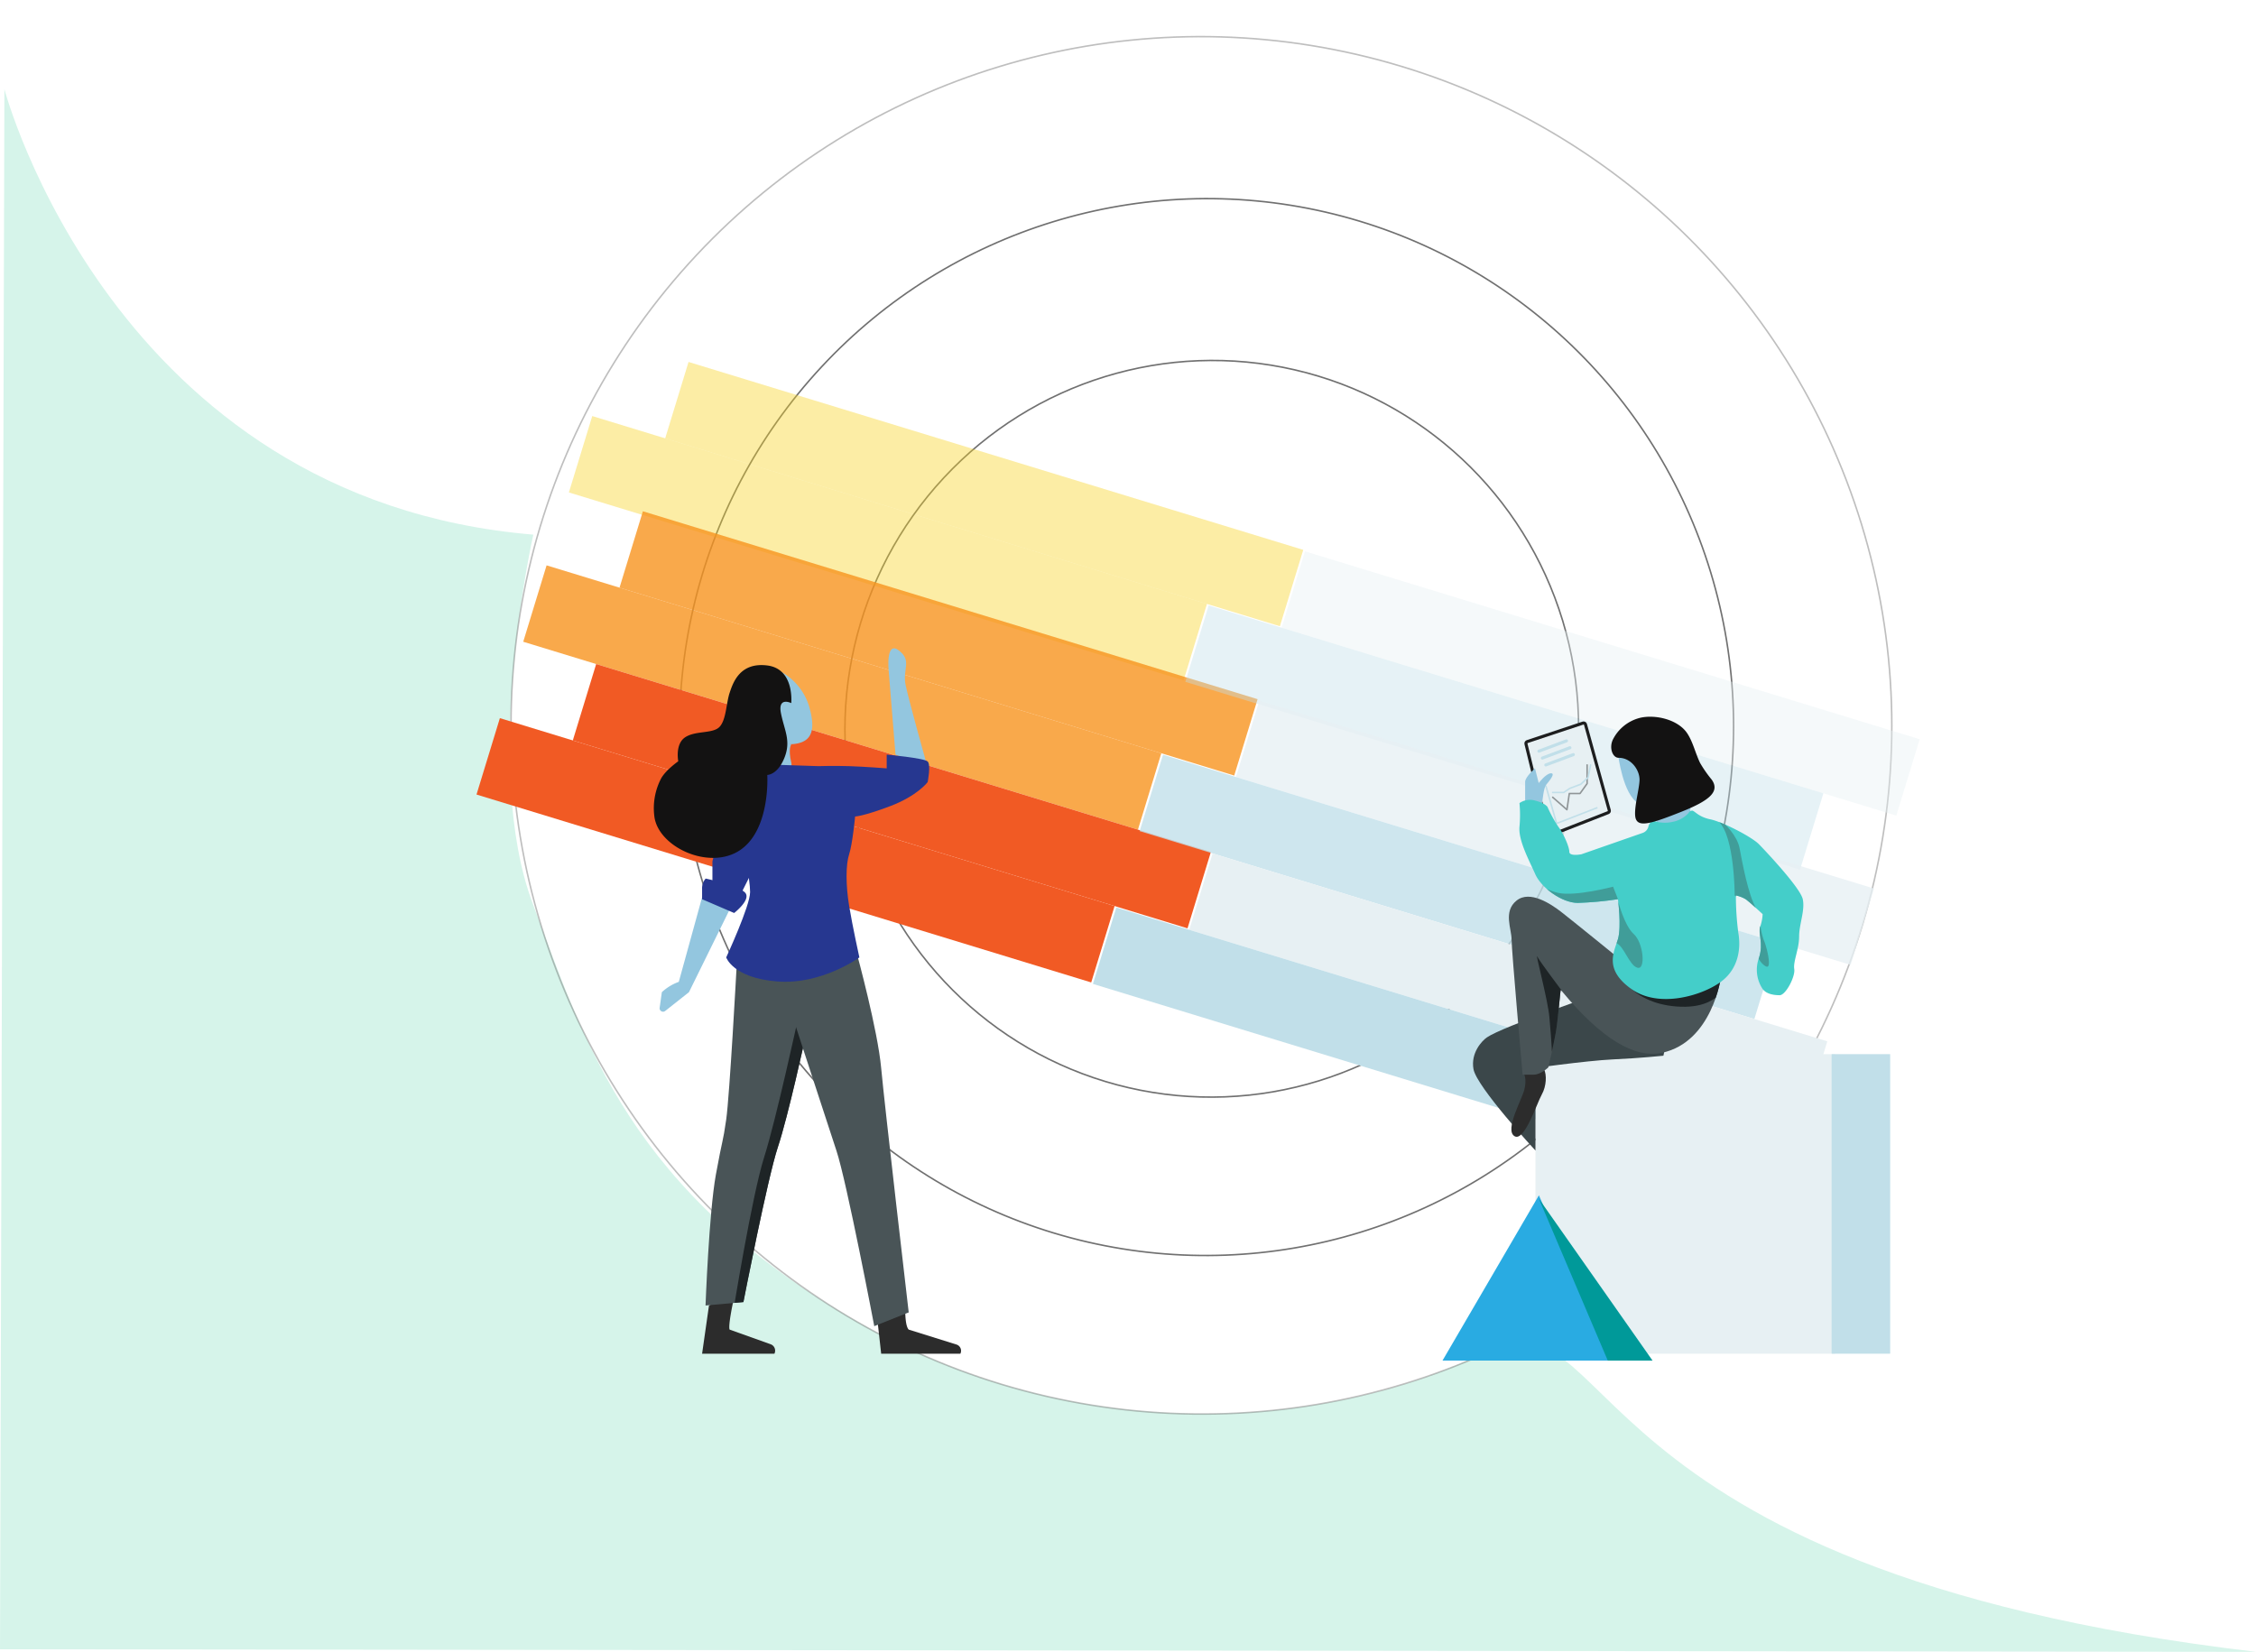 <svg id="Group_359306" data-name="Group 359306" xmlns="http://www.w3.org/2000/svg" xmlns:xlink="http://www.w3.org/1999/xlink" width="737.035" height="539.748" viewBox="0 0 737.035 539.748">
  <defs>
    <clipPath id="clip-path">
      <rect id="Rectangle_357517" data-name="Rectangle 357517" width="480.999" height="478" fill="none" stroke="#707070" stroke-width="1"/>
    </clipPath>
    <clipPath id="clip-path-2">
      <path id="Path_124" data-name="Path 124" d="M32.627,23.626s-5.625,25.876-9,36-11.251,50.628-11.251,50.628L0,111.381S1.125,81,3.375,68.629s2.25-10.126,3.375-18,3.375-49.5,3.375-49.5L16.313,0,31.5,2.25Z" fill="#495457"/>
    </clipPath>
    <clipPath id="clip-path-3">
      <path id="Path_40" data-name="Path 40" d="M69.265,26.339s-2.8,21.076-19.2,24.655Q36.494,53.957,17.437,31.028q-.241-.29-.483-.585c-.161-.2-.879,9.814-1.679,14.188s-2.4,11.134-2.4,11.134-2.4,2.386-4.8,2.386h-3.6s-3.6-40.561-3.6-44.14-2.8-9.146,1.6-12.725S13.834,2.48,16.954,4.866s20.717,16.7,20.717,16.7Z" transform="translate(0 0)" fill="#495457"/>
    </clipPath>
    <clipPath id="clip-path-4">
      <path id="Path_39" data-name="Path 39" d="M43.725,6.788A11.022,11.022,0,0,0,50.08,7.2a9.417,9.417,0,0,0,5.164-2.853,1.474,1.474,0,0,1,1.192-.815c.794,0,1.986,2.038,5.958,2.853S75.9,12.087,78.283,14.532,91.788,28.8,92.583,32.466s-1.192,8.152-1.192,12.227-1.986,8.152-1.589,10.6-2.781,8.559-4.767,8.559-4.369-.408-5.561-2.038a11.305,11.305,0,0,1-1.192-10.189c1.589-4.891-.4-7.744.4-10.189a14.6,14.6,0,0,0,.794-4.076s-4.369-4.076-5.561-4.891a10.574,10.574,0,0,0-3.178-1.223A92.139,92.139,0,0,0,71.53,43.47c.794,4.483.4,11.412-5.561,15.9s-20.258,8.967-29.394,2.445-5.561-12.227-4.369-16.3,0-13.042,0-13.042A110.234,110.234,0,0,1,19.1,33.688c-5.164,0-11.917-4.891-13.9-9.374S-.367,13.309.031,8.826a40.945,40.945,0,0,0,0-7.744A6.047,6.047,0,0,1,5.194.267C8.372,1.082,9.167,2.3,9.167,2.3a41.71,41.71,0,0,0,3.575,6.521c1.589,2.038,3.575,6.521,3.575,8.152s3.972.815,3.972.815L40.15,10.864a2.915,2.915,0,0,0,1.986-2.038A2.782,2.782,0,0,1,43.725,6.788Z" transform="translate(0 -0.039)" fill="#44cec9"/>
    </clipPath>
  </defs>
  <path id="Path_1378" data-name="Path 1378" d="M7171,6678.132s35.367,134.057,172.8,145.563c0,0-17.192,75.641-.146,120.685s31.147,94.023,107.479,137.373,159.144,31.453,203.259,9.23,24.144,70.965,252.209,97.767l-737.035-.826Z" transform="translate(-7169.563 -6649)" fill="#d6f4ea"/>
  <g id="Mask_Group_34" data-name="Mask Group 34" transform="translate(152.098)" clip-path="url(#clip-path)">
    <g id="Group_53" data-name="Group 53" transform="translate(-30 -32.976)">
      <g id="Group_49" data-name="Group 49" transform="translate(0)">
        <ellipse id="Oval_6_Copy_4" data-name="Oval 6 Copy 4" cx="225.012" cy="225.574" rx="225.012" ry="225.574" transform="translate(0 438.49) rotate(-77)" fill="none" stroke="#707070" stroke-width="0.5" opacity="0.452"/>
        <ellipse id="Oval_6_Copy_3" data-name="Oval 6 Copy 3" cx="172.697" cy="172.134" rx="172.697" ry="172.134" transform="translate(65.527 400.099) rotate(-77)" fill="none" stroke="#707070" stroke-width="0.5"/>
        <ellipse id="Oval_6_Copy_2" data-name="Oval 6 Copy 2" cx="120.381" cy="119.819" rx="120.381" ry="119.819" transform="translate(129.957 361.456) rotate(-77)" fill="none" stroke="#707070" stroke-width="0.5"/>
        <g id="Group_7" data-name="Group 7" transform="translate(79.021 143.963) rotate(17)">
          <rect id="Rectangle_27" data-name="Rectangle 27" width="210.003" height="26.102" transform="translate(24.916 0)" fill="#f7d31e" opacity="0.4"/>
          <rect id="Rectangle_27_Copy" data-name="Rectangle 27 Copy" width="210.003" height="26.102" transform="translate(0 26.102)" fill="#f7d31e" opacity="0.4"/>
          <rect id="Rectangle_27_Copy_3" data-name="Rectangle 27 Copy 3" width="210.003" height="26.102" transform="translate(24.916 51.018)" fill="#f7931e" opacity="0.8"/>
          <rect id="Rectangle_27_Copy_2" data-name="Rectangle 27 Copy 2" width="210.003" height="26.102" transform="translate(0 77.12)" fill="#f7931e" opacity="0.8"/>
          <rect id="Rectangle_27_Copy_5" data-name="Rectangle 27 Copy 5" width="210.003" height="26.102" transform="translate(24.916 103.222)" fill="#f15a24"/>
          <rect id="Rectangle_27_Copy_4" data-name="Rectangle 27 Copy 4" width="210.003" height="26.102" transform="translate(0 129.324)" fill="#f15a24"/>
        </g>
        <g id="Group_7_Copy" data-name="Group 7 Copy" transform="translate(280.407 205.842) rotate(17)">
          <rect id="Rectangle_27-2" data-name="Rectangle 27" width="210.003" height="26.102" transform="translate(24.916 0)" fill="#e7f0f3" opacity="0.4"/>
          <rect id="Rectangle_27_Copy-2" data-name="Rectangle 27 Copy" width="210.003" height="26.102" transform="translate(0 26.102)" fill="#c1dfe9" opacity="0.4"/>
          <rect id="Rectangle_27_Copy_3-2" data-name="Rectangle 27 Copy 3" width="210.003" height="26.102" transform="translate(24.916 51.018)" fill="#e7f0f3" opacity="0.8"/>
          <rect id="Rectangle_27_Copy_2-2" data-name="Rectangle 27 Copy 2" width="210.003" height="26.102" transform="translate(0 77.12)" fill="#c1dfe9" opacity="0.8"/>
          <rect id="Rectangle_27_Copy_5-2" data-name="Rectangle 27 Copy 5" width="210.003" height="26.102" transform="translate(24.916 103.222)" fill="#e7f0f3"/>
          <rect id="Rectangle_27_Copy_4-2" data-name="Rectangle 27 Copy 4" width="210.003" height="26.102" transform="translate(0 129.324)" fill="#c1dfe9"/>
        </g>
        <rect id="Rectangle_24_Copy" data-name="Rectangle 24 Copy" width="97.88" height="97.88" transform="translate(379.54 377.431)" fill="#e7f0f3"/>
        <path id="Rectangle_24_Copy_3" data-name="Rectangle 24 Copy 3" d="M31.5,0,55.128,54H0Z" transform="translate(349.164 423.559)" fill="#29abe2"/>
        <path id="Rectangle_24_Copy_4" data-name="Rectangle 24 Copy 4" d="M0,0,37.127,52.878H22.5Z" transform="translate(380.665 424.684)" fill="#099"/>
        <rect id="Rectangle_24_Copy_2" data-name="Rectangle 24 Copy 2" width="19.126" height="97.88" transform="translate(476.295 377.431)" fill="#c1dfe9"/>
        <path id="Path_125" data-name="Path 125" d="M9,1.125s0,4.5,1.125,5.625l15.6,4.875a2.141,2.141,0,0,1,1.276,3H1.125L0,4.5,7.875,0Z" transform="translate(164.654 460.686)" fill="#2c2c2c"/>
        <path id="Path_126" data-name="Path 126" d="M10.126,3.375s-1.688,7.875-1.125,9l13.382,4.779a2.229,2.229,0,0,1,1.244,3.1H0L2.25,4.5l9-4.5Z" transform="translate(107.276 455.06)" fill="#2c2c2c"/>
        <g id="Group_45" data-name="Group 45" transform="translate(108.401 348.18)">
          <path id="Path_124-2" data-name="Path 124" d="M32.627,23.626s-5.625,25.876-9,36-11.251,50.628-11.251,50.628L0,111.381S1.125,81,3.375,68.629s2.25-10.126,3.375-18,3.375-49.5,3.375-49.5L16.313,0,31.5,2.25Z" fill="#495457"/>
          <g id="Group_45-2" data-name="Group 45" clip-path="url(#clip-path-2)">
            <path id="Path_138" data-name="Path 138" d="M21.376,0l6.75,13.5L5.625,96.755H0S6.188,58.5,10.126,46.127,21.376,0,21.376,0Z" transform="translate(9 16.876)" fill="#1e2426"/>
          </g>
        </g>
        <path id="Path_123" data-name="Path 123" d="M24.751,0s6.75,24.751,7.875,37.127,9,79.879,9,79.879l-11.251,4.5S21.376,74.254,18,64.128,0,9,0,9L4.5,0Z" transform="translate(133.152 344.805)" fill="#495457"/>
        <path id="Path_121" data-name="Path 121" d="M2.42,34.835.21,7.633s-1.1-10.2,3.315-6.8,1.1,6.092,2.21,11.334S12.365,37.1,12.365,37.1l-2.21,1.133Z" transform="translate(168.04 244.691)" fill="#93c6df"/>
        <path id="Path_122" data-name="Path 122" d="M14.683,0,6.931,28.127A16.137,16.137,0,0,0,1.393,31.5L.677,36.6a1.125,1.125,0,0,0,1.812,1.039L10.253,31.5l13.29-27Z" transform="translate(92.733 325.678)" fill="#93c6df"/>
        <path id="Path_116" data-name="Path 116" d="M5.662,0A19.337,19.337,0,0,1,14.72,11.251c2.265,7.875,1.132,12.376-6.794,12.376S0,19.126,0,19.126Z" transform="translate(127.527 252.55)" fill="#93c6df"/>
        <path id="Path_117" data-name="Path 117" d="M8.889,2.355s-1.111,1.177,0,5.887S0,5.887,0,5.887L1.111,0,8.889,2.355" transform="translate(127.527 273.926)" fill="#93c6df"/>
        <path id="Path_118" data-name="Path 118" d="M17.85,3.37l12.3.4s4.863-.167,10.015,0,12.272.724,12.272.724V0S64.705,1.123,65.821,2.246s0,6.739,0,6.739-3.347,4.493-12.272,7.862-11.435,3.37-11.435,3.37-.837,8.985-1.952,12.355-1.116,10.109,0,16.848,3.347,16.848,3.347,16.848-12.272,8.985-26.775,7.862S0,66.267,0,66.267s7.809-16.848,7.809-21.34-2.231-14.6-2.231-14.6L6.694,10.109,8.925,4.493Z" transform="translate(115.151 279.551)" fill="#263790"/>
        <path id="Path_119" data-name="Path 119" d="M0,6.75V13.5L9,18l3.375-6.75,2.25-6.75L11.251,0,1.125,2.25Z" transform="translate(110.651 307.677)" fill="#263790"/>
        <path id="Path_120" data-name="Path 120" d="M0,6.75V3.375A4.84,4.84,0,0,1,1.163,0s10.471,2.25,12.8,4.5-3.49,6.75-3.49,6.75Z" transform="translate(107.276 320.053)" fill="#263790"/>
        <path id="Path_112" data-name="Path 112" d="M37.049.124c8.948,1.118,7.829,12.3,7.829,12.3s-4.474-2.236-3.355,3.354,3.355,8.945,1.118,14.535S37.049,35.9,37.049,35.9s1.118,17.89-8.948,24.6S1.259,59.384.14,49.321a20.968,20.968,0,0,1,2.237-12.3c1.536-2.767,5.592-5.591,5.592-5.591S6.851,25.841,10.206,23.6s8.948-1.118,11.184-3.354,2.237-7.827,3.355-11.181S28.1-.994,37.049.124Z" transform="translate(91.525 250.299)" fill="#131212"/>
        <g id="Group_46" data-name="Group 46" transform="translate(359.133 267.175)">
          <path id="Path_41" data-name="Path 41" d="M62.206,20.759s-7.608.8-16.418,1.2-28.432,3.194-28.432,3.194l3.051,8.6v18S1.21,30.986.156,25.151c-.957-5.3,2.734-9.24,4.386-10.38C9.748,11.178,42.584,0,42.584,0L65.41,5.988Z" transform="translate(0 90.005)" fill="#3b474a"/>
          <path id="Path_48" data-name="Path 48" d="M4.234,2.177s.811,1.64,0,4.92S-2.25,20.219.992,22.269,8.287,11.608,9.908,8.738s1.621-6.561.811-8.2S4.234,2.177,4.234,2.177Z" transform="translate(12.532 114.766)" fill="#2c2c2c"/>
          <path id="Path_38" data-name="Path 38" d="M0,1.191s1.573,13.1,6.686,15.883,5.9,5.956,5.9,5.956,1.966,1.191,6.686,0S23.6,20.648,23.6,20.648V15.883L12.585,0Z" transform="translate(47.409 11.251)" fill="#93c6df"/>
          <g id="Path_50" data-name="Path 50" transform="translate(16.973 2.1)" fill="#e7f0f3">
            <path d="M 8.299 36.612 L 3.669 20.457 L 0.328 6.769 C 0.252 6.455 0.432 6.13 0.738 6.028 L 18.967 -0.028 C 19.031 -0.05 19.098 -0.061 19.164 -0.061 C 19.444 -0.061 19.691 0.128 19.766 0.398 L 27.552 28.483 C 27.638 28.793 27.477 29.115 27.177 29.233 L 8.299 36.612 Z" stroke="none"/>
            <path d="M 19.164 0.439 C 19.151 0.439 19.138 0.442 19.124 0.446 L 0.896 6.502 C 0.835 6.523 0.799 6.588 0.814 6.651 L 4.152 20.329 L 8.629 35.946 L 26.995 28.767 C 27.055 28.743 27.088 28.679 27.07 28.617 L 19.284 0.531 C 19.267 0.468 19.21 0.439 19.164 0.439 M 19.164 -0.561 C 19.655 -0.561 20.109 -0.236 20.248 0.264 L 28.034 28.35 C 28.188 28.906 27.897 29.488 27.359 29.698 L 7.97 37.277 L 3.185 20.585 L -0.158 6.888 C -0.296 6.319 0.025 5.738 0.581 5.553 L 18.809 -0.503 C 18.927 -0.542 19.047 -0.561 19.164 -0.561 Z" stroke="none" fill="#1d1e1f"/>
          </g>
          <path id="Path_53_Copy" data-name="Path 53 Copy" d="M0,3.375,9,0" transform="translate(22.657 10.126)" fill="none" stroke="#c1dfe9" stroke-linecap="round" stroke-width="1"/>
          <path id="Path_53_Copy_3" data-name="Path 53 Copy 3" d="M0,3.375,9,0" transform="translate(21.532 7.875)" fill="none" stroke="#c1dfe9" stroke-linecap="round" stroke-width="1"/>
          <path id="Path_53_Copy_2" data-name="Path 53 Copy 2" d="M0,3.375,9,0" transform="translate(23.782 12.376)" fill="none" stroke="#c1dfe9" stroke-linecap="round" stroke-width="1"/>
          <path id="Path_54" data-name="Path 54" d="M0,10.563l4.655,4.063.776-5.282H8.923l2.328-3.25V0" transform="translate(26.032 15.751)" fill="none" stroke="rgba(0,0,0,0.38)" stroke-linecap="round" stroke-linejoin="round" stroke-width="0.5"/>
          <path id="Path_54_Copy" data-name="Path 54 Copy" d="M0,9H3.593l2-1.35L9.182,6.3l2.4-2.25.8-4.05" transform="translate(26.032 15.751)" fill="none" stroke="#c1dfe9" stroke-linecap="round" stroke-linejoin="round" stroke-width="0.5"/>
          <path id="Path_55" data-name="Path 55" d="M0,0,3.532,12.376l13.344-5.19" transform="translate(23.782 22.501)" fill="none" stroke="#c1dfe9" stroke-width="0.5"/>
          <path id="Path_49" data-name="Path 49" d="M0,10.779V4.391C0,2.795,3.222,0,3.222,0L4.431,4.791S6.847,1.6,8.459,1.6,7.653,4.391,6.847,5.389s-1.208,5.389-1.208,5.389l-.4,1.6Z" transform="translate(17.032 16.876)" fill="#93c6df"/>
          <g id="Group_44" data-name="Group 44" transform="translate(11.729 58.807)">
            <path id="Path_40-2" data-name="Path 40" d="M69.265,26.339s-2.8,21.076-19.2,24.655Q36.494,53.957,17.437,31.028q-.241-.29-.483-.585c-.161-.2-.879,9.814-1.679,14.188s-2.4,11.134-2.4,11.134-2.4,2.386-4.8,2.386h-3.6s-3.6-40.561-3.6-44.14-2.8-9.146,1.6-12.725S13.834,2.48,16.954,4.866s20.717,16.7,20.717,16.7Z" transform="translate(0 0)" fill="#495457"/>
            <g id="Group_44-2" data-name="Group 44" transform="translate(0 0)" clip-path="url(#clip-path-3)">
              <path id="Path_42" data-name="Path 42" d="M8.1,11.246S.9,1.7.1.111,3.608,14.427,4.053,19.994c.266,3.328.845,8.748.845,13.52,0,.623,1.2-1.193,1.2-1.193Z" transform="translate(9.178 19.468)" fill="#1e2426"/>
              <path id="Path_47" data-name="Path 47" d="M0,0S3.6,11.93,20,13.123s17.2-10.737,17.2-10.737L31.594.8Z" transform="translate(34.872 22.76)" fill="#1e2426"/>
            </g>
          </g>
          <g id="Group_5" data-name="Group 5" transform="translate(15.149 27.181)">
            <path id="Path_39-2" data-name="Path 39" d="M43.725,6.788A11.022,11.022,0,0,0,50.08,7.2a9.417,9.417,0,0,0,5.164-2.853,1.474,1.474,0,0,1,1.192-.815c.794,0,1.986,2.038,5.958,2.853S75.9,12.087,78.283,14.532,91.788,28.8,92.583,32.466s-1.192,8.152-1.192,12.227-1.986,8.152-1.589,10.6-2.781,8.559-4.767,8.559-4.369-.408-5.561-2.038a11.305,11.305,0,0,1-1.192-10.189c1.589-4.891-.4-7.744.4-10.189a14.6,14.6,0,0,0,.794-4.076s-4.369-4.076-5.561-4.891a10.574,10.574,0,0,0-3.178-1.223A92.139,92.139,0,0,0,71.53,43.47c.794,4.483.4,11.412-5.561,15.9s-20.258,8.967-29.394,2.445-5.561-12.227-4.369-16.3,0-13.042,0-13.042A110.234,110.234,0,0,1,19.1,33.688c-5.164,0-11.917-4.891-13.9-9.374S-.367,13.309.031,8.826a40.945,40.945,0,0,0,0-7.744A6.047,6.047,0,0,1,5.194.267C8.372,1.082,9.167,2.3,9.167,2.3a41.71,41.71,0,0,0,3.575,6.521c1.589,2.038,3.575,6.521,3.575,8.152s3.972.815,3.972.815L40.15,10.864a2.915,2.915,0,0,0,1.986-2.038A2.782,2.782,0,0,1,43.725,6.788Z" transform="translate(0 -0.039)" fill="#44cec9"/>
            <g id="Group_5-2" data-name="Group 5" transform="translate(0 0)" clip-path="url(#clip-path-4)">
              <path id="Path_43" data-name="Path 43" d="M4.119,3.042S8.091,6.71,8.886,10.786s2.781,15.488,5.561,19.971S7.3,26.274,7.3,26.274,7.3,7.118,2.133,2.227,4.119,3.042,4.119,3.042Z" transform="translate(63.042 4.93)" fill="#409d99"/>
              <path id="Path_44" data-name="Path 44" d="M1.589,0A22.245,22.245,0,0,0,2.781,5.3c.794,1.63,2.781,9.374.794,8.559S0,9.374,0,9.374Z" transform="translate(77.091 40.578)" fill="#409d99"/>
              <path id="Path_45" data-name="Path 45" d="M2.168,0S4.154,8.152,7.331,11s3.987,11.82,1.192,11-4.369-7.336-7.15-8.152,0-8.967,0-8.967Z" transform="translate(30.038 32.834)" fill="#409d99"/>
              <path id="Path_46" data-name="Path 46" d="M27.408,6.521,25.819,2.445S13.505,5.706,7.944,4.483,0,0,0,0L7.944,8.559,13.7,9.782Z" transform="translate(4.797 25.906)" fill="#409d99"/>
            </g>
          </g>
          <path id="Path_37" data-name="Path 37" d="M9.249.4C14.193-.855,21.8.825,24.843,5.442c1.878,2.85,2.617,6.39,4.184,9.655a39.866,39.866,0,0,0,3.8,5.457c2.662,3.778-.38,6.716-9.888,10.494S9.249,36.085,8.108,33.567s1.141-9.92,1.141-13.013S6.587,13.418,2.4,13.418c-1.9,0-3.152-3.117-1.9-5.877A13.637,13.637,0,0,1,9.249.4Z" transform="translate(45.158 0)" fill="#131212"/>
        </g>
      </g>
    </g>
  </g>
</svg>

